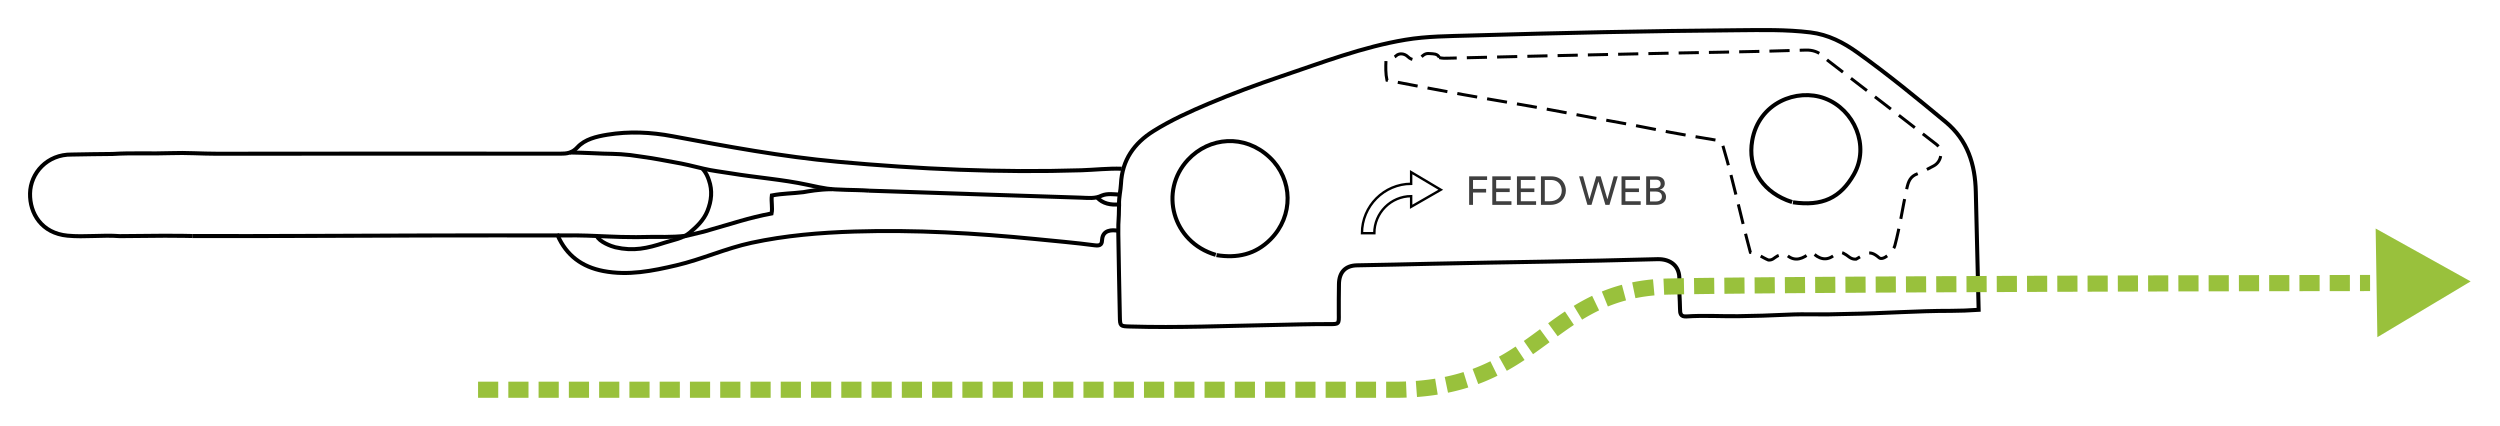 <?xml version="1.0" encoding="UTF-8" standalone="no"?><!DOCTYPE svg PUBLIC "-//W3C//DTD SVG 1.1//EN" "http://www.w3.org/Graphics/SVG/1.1/DTD/svg11.dtd"><svg width="100%" height="100%" viewBox="0 0 446 76" version="1.1" xmlns="http://www.w3.org/2000/svg" xmlns:xlink="http://www.w3.org/1999/xlink" xml:space="preserve" style="fill-rule:evenodd;clip-rule:evenodd;stroke-miterlimit:10;"><g id="campull-NEW"><path id="path46" d="M195.698,35.199c1.051,1.181 2.531,1.39 3.938,1.264c-0.032,-1.314 0.292,-2.477 0.346,-3.665c0.194,-4.23 2.34,-7.257 5.81,-9.425c3.111,-1.944 6.441,-3.452 9.825,-4.878c4.251,-1.796 8.568,-3.398 12.934,-4.874c7.312,-2.459 14.541,-5.256 22.18,-6.527c3.823,-0.641 7.74,-0.641 11.632,-0.759c15.85,-0.468 31.708,-0.814 47.567,-0.94c4.348,-0.036 8.69,-0.148 13.035,0.385c3.197,0.389 5.915,1.811 8.41,3.597c5.421,3.877 10.584,8.107 15.721,12.369c3.931,3.262 5.274,7.575 5.386,12.46c0.162,6.861 0.338,14.198 0.507,21.066c-1.785,0.111 -3.283,0.183 -4.892,0.183c-6.117,-0.014 -11.985,0.461 -18.324,0.548c-5.501,0.194 -7.315,-0.036 -10.966,0.14c-2.916,0.144 -5.832,0.227 -8.751,0.266c-3.064,0.036 -6.131,-0.165 -9.191,0.044c-1.069,0.072 -1.145,-0.548 -1.152,-1.365c-0.018,-1.731 -0.202,-3.465 -0.123,-5.19c0.116,-2.354 -1.486,-3.733 -3.942,-3.661c-13.417,0.392 -26.838,0.518 -40.255,0.817c-4.428,0.097 -8.852,0.209 -13.277,0.281c-2.109,0.032 -3.229,1.235 -3.247,3.384c-0.011,1.759 -0.054,3.527 -0.029,5.287c0.029,1.822 0.058,1.825 -1.753,1.815c-3.334,-0.018 -6.667,0.093 -10.001,0.158c-8.499,0.155 -16.988,0.526 -25.491,0.27c-1.743,-0.05 -1.779,-0.054 -1.815,-1.75c-0.097,-4.902 -0.201,-9.808 -0.273,-14.715c-0.018,-1.375 0.003,-2.038 0.093,-3.456c0.025,-0.681 0.022,-1.444 0.04,-1.912" style="fill:none;stroke:#000;stroke-width:0.72px;"/><path id="path48" d="M34.389,42.108c13.831,0.036 27.669,-0.061 41.504,-0.097c7.87,-0.022 15.739,-0.011 23.594,-0.011c1.588,3.603 4.342,5.616 8.147,6.35c4.45,0.857 8.741,-0.007 13.043,-1.019c4.54,-1.065 8.795,-3.024 13.381,-4.014c6.081,-1.31 12.219,-1.818 18.396,-2.012c10.804,-0.338 21.564,0.284 32.31,1.343c3.528,0.353 7.06,0.655 10.566,1.119c1.127,0.152 1.253,-0.32 1.293,-1.058c0.133,-1.67 1.692,-1.764 2.88,-1.53" style="fill:none;stroke:#000;stroke-width:0.72px;"/><path id="path50" d="M34.389,42.108c-2.441,-0.069 -4.299,-0.018 -4.99,-0.054c-2.848,0.014 -5.026,0.047 -8.035,0.072c-3.093,-0.238 -6.239,0.209 -9.321,-0.083c-4.618,-0.439 -6.753,-3.971 -6.681,-7.538c0.065,-3.604 3.045,-7.01 7.452,-6.934c2.581,-0.065 4.691,-0.068 7.257,-0.104c3.467,-0.22 6.934,-0.018 10.401,-0.148c2.718,-0.104 5.504,0.108 8.265,0.108c10.178,-0.007 20.355,-0.022 30.539,-0.022c10.224,0 20.455,0.022 30.679,0.011c1.134,-0.003 2.092,-0.072 3.071,-1.145c1.311,-1.436 3.373,-1.918 5.325,-2.239c3.888,-0.637 7.776,-0.457 11.631,0.27c9.771,1.833 19.548,3.654 29.455,4.551c14.469,1.314 28.97,1.983 43.503,1.522c2.394,-0.079 4.773,-0.356 7.171,-0.273" style="fill:none;stroke:#000;stroke-width:0.72px;"/><path id="path52" d="M122.014,42.176c2.426,-0.569 4.305,-1.026 4.698,-1.188c3.952,-1.105 6.732,-2.106 10.933,-2.905c0.216,-1.055 -0.094,-2.074 0.054,-3.215c2.023,-0.381 3.481,-0.324 5.641,-0.59c0.842,-0.144 2.664,-0.504 5.047,-0.529" style="fill:none;stroke:#000;stroke-width:0.72px;"/><path id="path54" d="M101.678,27.204c2.948,0.047 4.32,0.155 5.972,0.205c2.268,0.061 3.661,0.025 6.937,0.562c2.455,0.338 3.863,0.651 5.508,0.939c2.113,0.364 3.352,0.691 5.447,1.192c1.566,0.378 3.251,0.558 4.874,0.828c4.533,0.752 9.155,1.08 13.619,2.037c3.402,0.728 3.615,0.8 6.999,0.904c0.478,0.014 2.948,0.054 3.996,0.144" style="fill:none;stroke:#000;stroke-width:0.72px;"/><path id="path56" d="M106.49,42.104c0.393,1.037 2.639,1.865 3.287,2.009c3.251,0.749 5.692,0.194 8.777,-0.814c1.49,-0.486 3.272,-0.752 4.478,-1.778c1.242,-1.055 2.51,-2.232 3.165,-3.859c0.734,-1.822 0.932,-3.651 0.27,-5.53c-0.202,-0.587 -0.447,-1.253 -1.163,-2.088" style="fill:none;stroke:#000;stroke-width:0.72px;"/><path id="path58" d="M99.487,42c2.049,-0.033 4.763,-0.007 7.002,0.104c1.394,0.051 2.88,0.133 4.277,0.166c2.243,0.054 3.197,0.043 5.443,-0.007c0.778,-0.015 3.845,0.09 5.987,-0.184" style="fill:none;stroke:#000;stroke-width:0.72px;"/><path id="path60" d="M155.029,34.015c1.209,0.065 36.644,1.206 37.857,1.249c1.242,0.04 2.466,0.227 3.701,-0.385c0.979,-0.403 2.139,-0.202 3.172,-0.162" style="fill:none;stroke:#000;stroke-width:0.72px;"/><path id="path62" d="M217.023,45.513c3.662,0.591 6.945,-0.104 9.641,-2.818c4.137,-4.162 4.039,-10.682 -0.169,-14.634c-4.446,-4.187 -10.768,-3.654 -14.576,0.453c-5.166,5.562 -2.801,14.667 4.964,16.949" style="fill:none;stroke:#000;stroke-width:0.72px;"/><path id="path64" d="M319.862,36.089c5.224,0.752 8.471,-0.774 10.865,-4.968c2.898,-5.076 0.083,-11.603 -5.184,-13.569c-4.993,-1.868 -11.797,0.781 -12.949,7.528c-0.81,4.737 1.533,8.733 6.12,10.613c0.327,0.136 0.666,0.234 1.004,0.349" style="fill:none;stroke:#000;stroke-width:0.72px;"/><path id="path66" d="M256.759,10.277c-0.101,-0.378 -0.508,-0.652 -1.163,-0.681c-0.922,-0.036 -1.242,-0.248 -2.113,0.655c-0.501,0.512 -1.573,0.616 -2.297,-0.115c-0.666,-0.662 -1.627,-0.666 -2.11,-0.191c-0.568,0.551 -1.245,0.447 -1.814,0.807c-0.058,1.199 -0.083,2.405 0.176,3.564c4.594,0.871 9.116,1.757 13.652,2.57c6.415,1.152 12.859,2.153 19.252,3.399c4.976,0.972 9.976,1.796 14.948,2.797c3.566,0.723 7.162,1.31 10.755,1.901c0.825,0.133 1.12,0.345 1.393,1.267c1.826,6.177 3.143,12.488 4.828,18.767c1.249,0.144 2.099,0.918 3.204,1.368c0.778,0.068 0.994,-0.386 1.674,-0.746c0.562,-0.111 0.925,-0.723 1.67,-0.093c1.455,1.235 2.87,0.583 4.162,-0.465c0.05,-0.043 0.13,-0.064 0.252,-0.126c1.213,1.242 2.614,1.75 4.1,0.472c0.623,-0.536 1.336,-0.446 1.761,-0.115c0.576,0.245 1.08,1.026 2.052,0.918c1.667,-0.918 2.315,-1.807 4.089,-0.252c0.688,0.601 2.477,-0.936 2.816,-2.185c0.903,-3.359 1.382,-6.801 2.134,-10.192c0.274,-1.235 0.612,-2.131 1.88,-2.596c1.008,-0.367 1.947,-0.91 2.901,-1.404c1.458,-0.759 1.753,-2.865 0.508,-3.834c-6.433,-4.996 -12.874,-9.975 -19.332,-14.936c-0.321,-0.245 -0.551,-0.547 -0.846,-0.796c-0.915,-0.788 -1.919,-1.141 -3.168,-1.101c-9.925,0.345 -19.851,0.432 -29.771,0.666c-11.336,0.266 -22.673,0.479 -34.009,0.781c-0.547,0.018 -0.994,0.032 -1.584,-0.104" style="fill:none;stroke:#000;stroke-width:0.54px;stroke-dasharray:3.6,1.8;"/><path id="path68" d="M424.122,60.152l16.642,-9.948l-16.948,-9.435l0.306,19.383Z" style="fill:#99c13c;fill-rule:nonzero;"/><path id="path70" d="M88.884,70.972l-3.6,0l0,-2.88l3.6,0l0,2.88Zm5.4,0l-3.6,0l0,-2.88l3.6,0l0,2.88Zm5.4,0l-3.6,0l0,-2.88l3.6,0l0,2.88Zm5.4,0l-3.6,0l0,-2.88l3.6,0l0,2.88Zm5.4,0l-3.6,0l0,-2.88l3.6,0l0,2.88Zm5.4,0l-3.6,0l0,-2.88l3.6,0l0,2.88Zm5.4,0l-3.6,0l0,-2.88l3.6,0l0,2.88Zm5.4,0l-3.6,0l0,-2.88l3.6,0l0,2.88Zm5.4,0l-3.6,0l0,-2.88l3.6,0l0,2.88Zm5.4,0l-3.6,0l0,-2.88l3.6,0l0,2.88Zm5.4,0l-3.6,0l0,-2.88l3.6,0l0,2.88Zm5.4,0l-3.6,0l0,-2.88l3.6,0l0,2.88Zm5.4,0l-3.6,0l0,-2.88l3.6,0l0,2.88Zm5.4,0l-3.6,0l0,-2.88l3.6,0l0,2.88Zm5.4,0l-3.6,0l0,-2.88l3.6,0l0,2.88Zm5.4,0l-3.6,0l0,-2.88l3.6,0l0,2.88Zm5.4,0l-3.6,0l0,-2.88l3.6,0l0,2.88Zm5.4,0l-3.6,0l0,-2.88l3.6,0l0,2.88Zm5.4,0l-3.6,0l0,-2.88l3.6,0l0,2.88Zm5.4,0l-3.6,0l0,-2.88l3.6,0l0,2.88Zm5.4,0l-3.6,0l0,-2.88l3.6,0l0,2.88Zm5.4,0l-3.6,0l0,-2.88l3.6,0l0,2.88Zm5.4,0l-3.6,0l0,-2.88l3.6,0l0,2.88Zm5.4,0l-3.6,0l0,-2.88l3.6,0l0,2.88Zm5.4,0l-3.6,0l0,-2.88l3.6,0l0,2.88Zm5.4,0l-3.6,0l0,-2.88l3.6,0l0,2.88Zm5.4,0l-3.6,0l0,-2.88l3.6,0l0,2.88Zm5.4,0l-3.6,0l0,-2.88l3.6,0l0,2.88Zm5.4,0l-3.6,0l0,-2.88l3.6,0l0,2.88Zm5.4,0l-3.6,0l0,-2.88l3.6,0l0,2.88Zm5.459,-0.041l-0.017,0l-0.299,0.011l-0.302,0.009l-0.303,0.008l-0.306,0.005l-0.308,0.004l-0.31,0.003l-0.311,0.001l-1.503,0l0,-2.88l1.5,0l0.298,-0.001l0.295,-0.002l0.292,-0.004l0.29,-0.006l0.288,-0.007l0.285,-0.008l0.292,-0.011l0.119,2.878Zm5.082,-3.378l0.462,2.843l-0.008,0.002l-0.259,0.04l-0.261,0.039l-0.263,0.038l-0.265,0.036l-0.266,0.035l-0.269,0.033l-0.27,0.032l-0.273,0.031l-0.274,0.029l-0.277,0.027l-0.278,0.027l-0.28,0.024l-0.283,0.023l-0.171,0.013l-0.218,-2.871l0.162,-0.013l0.266,-0.021l0.263,-0.024l0.261,-0.024l0.26,-0.026l0.257,-0.027l0.255,-0.029l0.253,-0.03l0.251,-0.031l0.249,-0.033l0.247,-0.034l0.245,-0.035l0.244,-0.036l0.241,-0.038l-0.001,0Zm5.912,1.571l-0.201,0.063l-0.221,0.067l-0.224,0.067l-0.225,0.065l-0.226,0.064l-0.228,0.063l-0.23,0.062l-0.231,0.06l-0.233,0.06l-0.234,0.058l-0.236,0.057l-0.238,0.056l-0.24,0.055l-0.241,0.053l-0.243,0.052l-0.166,0.035l-0.587,-2.82l0.157,-0.032l0.225,-0.049l0.223,-0.049l0.222,-0.051l0.22,-0.051l0.218,-0.053l0.217,-0.054l0.215,-0.055l0.213,-0.056l0.212,-0.057l0.21,-0.058l0.208,-0.059l0.207,-0.06l0.206,-0.061l0.204,-0.062l0.192,-0.06l0.855,2.75Zm5.214,-2.097l-0.149,0.073l-0.186,0.091l-0.188,0.09l-0.188,0.089l-0.19,0.089l-0.191,0.087l-0.193,0.087l-0.193,0.086l-0.195,0.086l-0.196,0.084l-0.198,0.084l-0.199,0.083l-0.2,0.082l-0.201,0.081l-0.203,0.08l-0.204,0.079l-0.206,0.079l-0.154,0.057l-1.009,-2.697l0.145,-0.055l0.189,-0.072l0.188,-0.073l0.186,-0.073l0.186,-0.075l0.183,-0.075l0.183,-0.076l0.182,-0.077l0.181,-0.078l0.179,-0.079l0.178,-0.079l0.177,-0.08l0.177,-0.081l0.175,-0.081l0.174,-0.083l0.173,-0.083l0.172,-0.083l0.142,-0.07l1.273,2.583Zm4.826,-2.806l-0.016,0.011l-0.318,0.209l-0.321,0.208l-0.325,0.206l-0.326,0.205l-0.167,0.102l-0.165,0.102l-0.167,0.101l-0.168,0.101l-0.168,0.1l-0.17,0.1l-0.17,0.1l-0.172,0.099l-0.172,0.098l-0.174,0.098l-0.168,0.094l-1.405,-2.514l0.163,-0.091l0.161,-0.091l0.161,-0.092l0.16,-0.092l0.159,-0.093l0.159,-0.093l0.158,-0.094l0.157,-0.095l0.156,-0.095l0.156,-0.095l0.154,-0.096l0.31,-0.194l0.307,-0.195l0.304,-0.197l0.311,-0.204l1.596,2.397Zm4.459,-3.165l-0.258,0.19l-0.582,0.428l-0.586,0.428l-0.296,0.215l-0.298,0.214l-0.299,0.214l-0.301,0.214l-0.303,0.214l-0.023,0.016l-1.648,-2.362l0.017,-0.012l0.293,-0.207l0.292,-0.207l0.292,-0.209l0.29,-0.209l0.289,-0.21l0.58,-0.423l0.577,-0.424l0.256,-0.189l1.708,2.319Zm4.344,-3.094l-0.293,0.196l-0.289,0.196l-0.288,0.197l-0.288,0.2l-0.287,0.201l-0.286,0.203l-0.287,0.204l-0.286,0.205l-0.286,0.207l-0.285,0.207l-0.022,0.016l-1.7,-2.324l0.025,-0.019l0.292,-0.212l0.293,-0.211l0.293,-0.211l0.295,-0.211l0.296,-0.209l0.298,-0.209l0.3,-0.208l0.301,-0.206l0.303,-0.205l0.301,-0.201l1.6,2.394Zm4.499,-2.59l-0.104,0.05l-0.16,0.078l-0.16,0.078l-0.158,0.08l-0.158,0.08l-0.157,0.081l-0.157,0.082l-0.155,0.082l-0.155,0.083l-0.155,0.084l-0.154,0.085l-0.153,0.085l-0.153,0.086l-0.152,0.087l-0.151,0.087l-0.151,0.088l-0.151,0.089l-0.15,0.089l-0.149,0.09l-0.151,0.091l-1.495,-2.461l0.156,-0.095l0.16,-0.096l0.162,-0.096l0.162,-0.096l0.162,-0.095l0.164,-0.094l0.165,-0.094l0.165,-0.093l0.166,-0.092l0.167,-0.092l0.168,-0.091l0.168,-0.09l0.17,-0.09l0.17,-0.089l0.172,-0.089l0.172,-0.087l0.174,-0.087l0.174,-0.086l0.175,-0.086l0.112,-0.053l1.245,2.597Zm4.804,-1.781l-0.041,0.01l-0.189,0.052l-0.188,0.053l-0.187,0.054l-0.185,0.055l-0.184,0.056l-0.183,0.057l-0.181,0.058l-0.181,0.059l-0.179,0.06l-0.178,0.061l-0.177,0.062l-0.176,0.063l-0.175,0.064l-0.173,0.065l-0.173,0.066l-0.172,0.066l-0.17,0.068l-0.149,0.06l-1.079,-2.67l0.157,-0.064l0.189,-0.074l0.189,-0.074l0.191,-0.073l0.192,-0.071l0.193,-0.071l0.194,-0.07l0.196,-0.068l0.197,-0.068l0.198,-0.066l0.199,-0.065l0.201,-0.065l0.202,-0.063l0.204,-0.061l0.204,-0.061l0.207,-0.06l0.207,-0.058l0.209,-0.057l0.05,-0.014l0.741,2.784Zm5.073,-0.89l-0.131,0.012l-0.226,0.022l-0.225,0.024l-0.223,0.025l-0.221,0.026l-0.22,0.028l-0.217,0.029l-0.216,0.031l-0.215,0.031l-0.213,0.033l-0.211,0.034l-0.209,0.036l-0.208,0.037l-0.206,0.038l-0.205,0.039l-0.204,0.04l-0.051,0.011l-0.581,-2.821l0.062,-0.013l0.223,-0.044l0.225,-0.043l0.226,-0.042l0.228,-0.04l0.23,-0.039l0.231,-0.037l0.233,-0.036l0.234,-0.035l0.236,-0.033l0.237,-0.032l0.24,-0.03l0.241,-0.029l0.242,-0.027l0.244,-0.026l0.246,-0.024l0.141,-0.013l0.263,2.868Zm5.288,-0.192l-0.928,0.016l-0.986,0.018l-0.89,0.019l-0.248,0.006l-0.245,0.008l-0.244,0.009l-0.018,0.001l-0.129,-2.877l0.027,-0.001l0.262,-0.01l0.264,-0.009l0.264,-0.006l0.9,-0.019l0.992,-0.019l0.93,-0.016l0.049,2.88Zm5.392,-0.074l-0.08,0.001l-1.413,0.017l-1.333,0.018l-0.77,0.011l-0.041,-2.88l0.771,-0.011l1.337,-0.017l1.415,-0.018l0.081,-0.001l0.033,2.88Zm5.397,-0.056l-0.792,0.007l-1.634,0.017l-1.173,0.012l-0.03,-2.88l1.173,-0.012l1.635,-0.017l0.793,-0.007l0.028,2.88Zm5.397,-0.048l-0.895,0.008l-1.828,0.015l-0.875,0.008l-0.026,-2.88l0.876,-0.008l1.829,-0.015l0.896,-0.008l0.023,2.88Zm5.399,-0.041l-0.47,0.004l-3.129,0.023l-0.022,-2.88l3.13,-0.023l0.471,-0.004l0.02,2.88Zm5.399,-0.036l-1.73,0.011l-1.87,0.013l-0.019,-2.88l1.87,-0.013l1.73,-0.011l0.019,2.88Zm5.399,-0.033l-2.813,0.016l-0.786,0.005l-0.019,-2.88l0.788,-0.005l2.813,-0.016l0.017,2.88Zm5.399,-0.031l-3.6,0.02l-0.016,-2.88l3.6,-0.02l0.016,2.88Zm5.4,-0.028l-3.6,0.019l-0.015,-2.88l3.6,-0.019l0.015,2.88Zm5.399,-0.026l-0.435,0.002l-3.165,0.016l-0.014,-2.88l3.166,-0.016l0.435,-0.001l0.013,2.879Zm5.399,-0.024l-0.979,0.005l-2.62,0.011l-0.013,-2.88l2.62,-0.011l0.98,-0.005l0.012,2.88Zm5.4,-0.022l-1.486,0.006l-2.114,0.009l-0.012,-2.88l2.114,-0.009l1.486,-0.006l0.012,2.88Zm5.399,-0.021l-1.977,0.007l-1.622,0.007l-0.012,-2.88l1.623,-0.007l1.978,-0.007l0.01,2.88Zm5.4,-0.02l-2.478,0.009l-1.122,0.004l-0.01,-2.88l1.122,-0.004l2.478,-0.009l0.01,2.88Zm5.4,-0.018l-3.011,0.01l-0.589,0.002l-0.01,-2.88l0.59,-0.002l3.01,-0.01l0.01,2.88Zm5.399,-0.017l-3.597,0.011l-0.002,0l-0.01,-2.88l3.6,-0.011l0.009,2.88Zm5.4,-0.016l-3.6,0.011l-0.008,-2.88l3.6,-0.011l0.008,2.88Zm5.399,-0.014l-0.522,0.001l-3.077,0.008l-0.008,-2.88l3.078,-0.008l0.522,-0.001l0.007,2.88Zm5.4,-0.014l-1.562,0.004l-2.038,0.005l-0.007,-2.88l2.038,-0.005l1.562,-0.004l0.007,2.88Zm5.4,-0.012l-2.773,0.006l-0.827,0.002l-0.007,-2.88l0.827,-0.002l2.774,-0.006l0.006,2.88Zm5.399,-0.01l-0.402,0.001l-3.197,0.006l-0.006,-2.88l3.198,-0.006l0.402,-0.001l0.005,2.88Zm5.4,-0.008l-2.267,0.003l-1.333,0.002l-0.005,-2.88l1.334,-0.002l2.267,-0.003l0.004,2.88Zm5.399,-0.006l-1.411,0.001l-2.189,0.002l-0.003,-2.88l2.189,-0.002l1.412,-0.001l0.002,2.88Zm3.6,-0.002l-1.801,0.001l-0.001,-2.88l1.801,-0.001l0.001,2.88Z" style="fill:#99c13c;"/><g><path d="M262.095,36.549l0.691,0l0,-2.203l2.338,0l0,-0.647l-2.338,0l0,-1.592l2.511,0l0,-0.648l-3.202,0l0,5.09Z" style="fill:#3f3f3f;fill-rule:nonzero;"/><path d="M266.225,36.549l3.417,0l0,-0.647l-2.726,0l0,-1.635l2.417,0l0,-0.648l-2.417,0l0,-1.512l2.597,0l0,-0.648l-3.288,0l0,5.09Z" style="fill:#3f3f3f;fill-rule:nonzero;"/><path d="M270.622,36.549l3.416,0l0,-0.647l-2.726,0l0,-1.635l2.417,0l0,-0.648l-2.417,0l0,-1.512l2.597,0l0,-0.648l-3.287,0l0,5.09Z" style="fill:#3f3f3f;fill-rule:nonzero;"/><path d="M274.903,36.549l1.66,0c1.818,0 2.789,-1.244 2.789,-2.545c0,-0.941 -0.525,-2.545 -2.674,-2.545l-1.775,0l0,5.09Zm0.69,-4.442l1.035,0c1.652,0 1.99,1.25 1.99,1.897c0,1.258 -0.992,1.898 -2.155,1.898l-0.87,0l0,-3.795Z" style="fill:#3f3f3f;fill-rule:nonzero;"/><path d="M283.196,36.549l0.726,0l1.23,-4.156l0.014,0l1.237,4.156l0.726,0l1.482,-5.09l-0.719,0l-1.122,4.07l-0.015,0l-1.201,-4.07l-0.791,0l-1.201,4.07l-0.014,0l-1.122,-4.07l-0.719,0l1.489,5.09Z" style="fill:#3f3f3f;fill-rule:nonzero;"/><path d="M289.281,36.549l3.417,0l0,-0.647l-2.727,0l0,-1.635l2.418,0l0,-0.648l-2.418,0l0,-1.512l2.597,0l0,-0.648l-3.287,0l0,5.09Z" style="fill:#3f3f3f;fill-rule:nonzero;"/><path d="M293.677,36.549l1.75,0c0.993,0 1.792,-0.503 1.792,-1.418c0,-0.684 -0.489,-1.224 -1.101,-1.267l0,-0.015c0.518,-0.172 0.878,-0.538 0.878,-1.119c0,-0.861 -0.662,-1.271 -1.548,-1.271l-1.771,0l0,5.09Zm0.691,-4.486l1.087,0c0.555,0 0.807,0.344 0.807,0.746c0,0.552 -0.425,0.76 -0.951,0.76l-0.943,0l0,-1.506Zm0,2.11l1.023,0c0.67,0 1.094,0.302 1.094,0.908c0,0.72 -0.684,0.864 -1.102,0.864l-1.015,0l0,-1.772Z" style="fill:#3f3f3f;fill-rule:nonzero;"/></g><path id="path86" d="M245.178,41.604l-2.203,0c0,-4.846 3.931,-8.791 8.773,-8.813l0,-2.077l5.285,3.139l-5.285,3.038l0,-1.897c-3.625,0.022 -6.57,2.977 -6.57,6.61Z" style="fill:none;stroke:#000;stroke-width:0.43px;"/></g></svg>